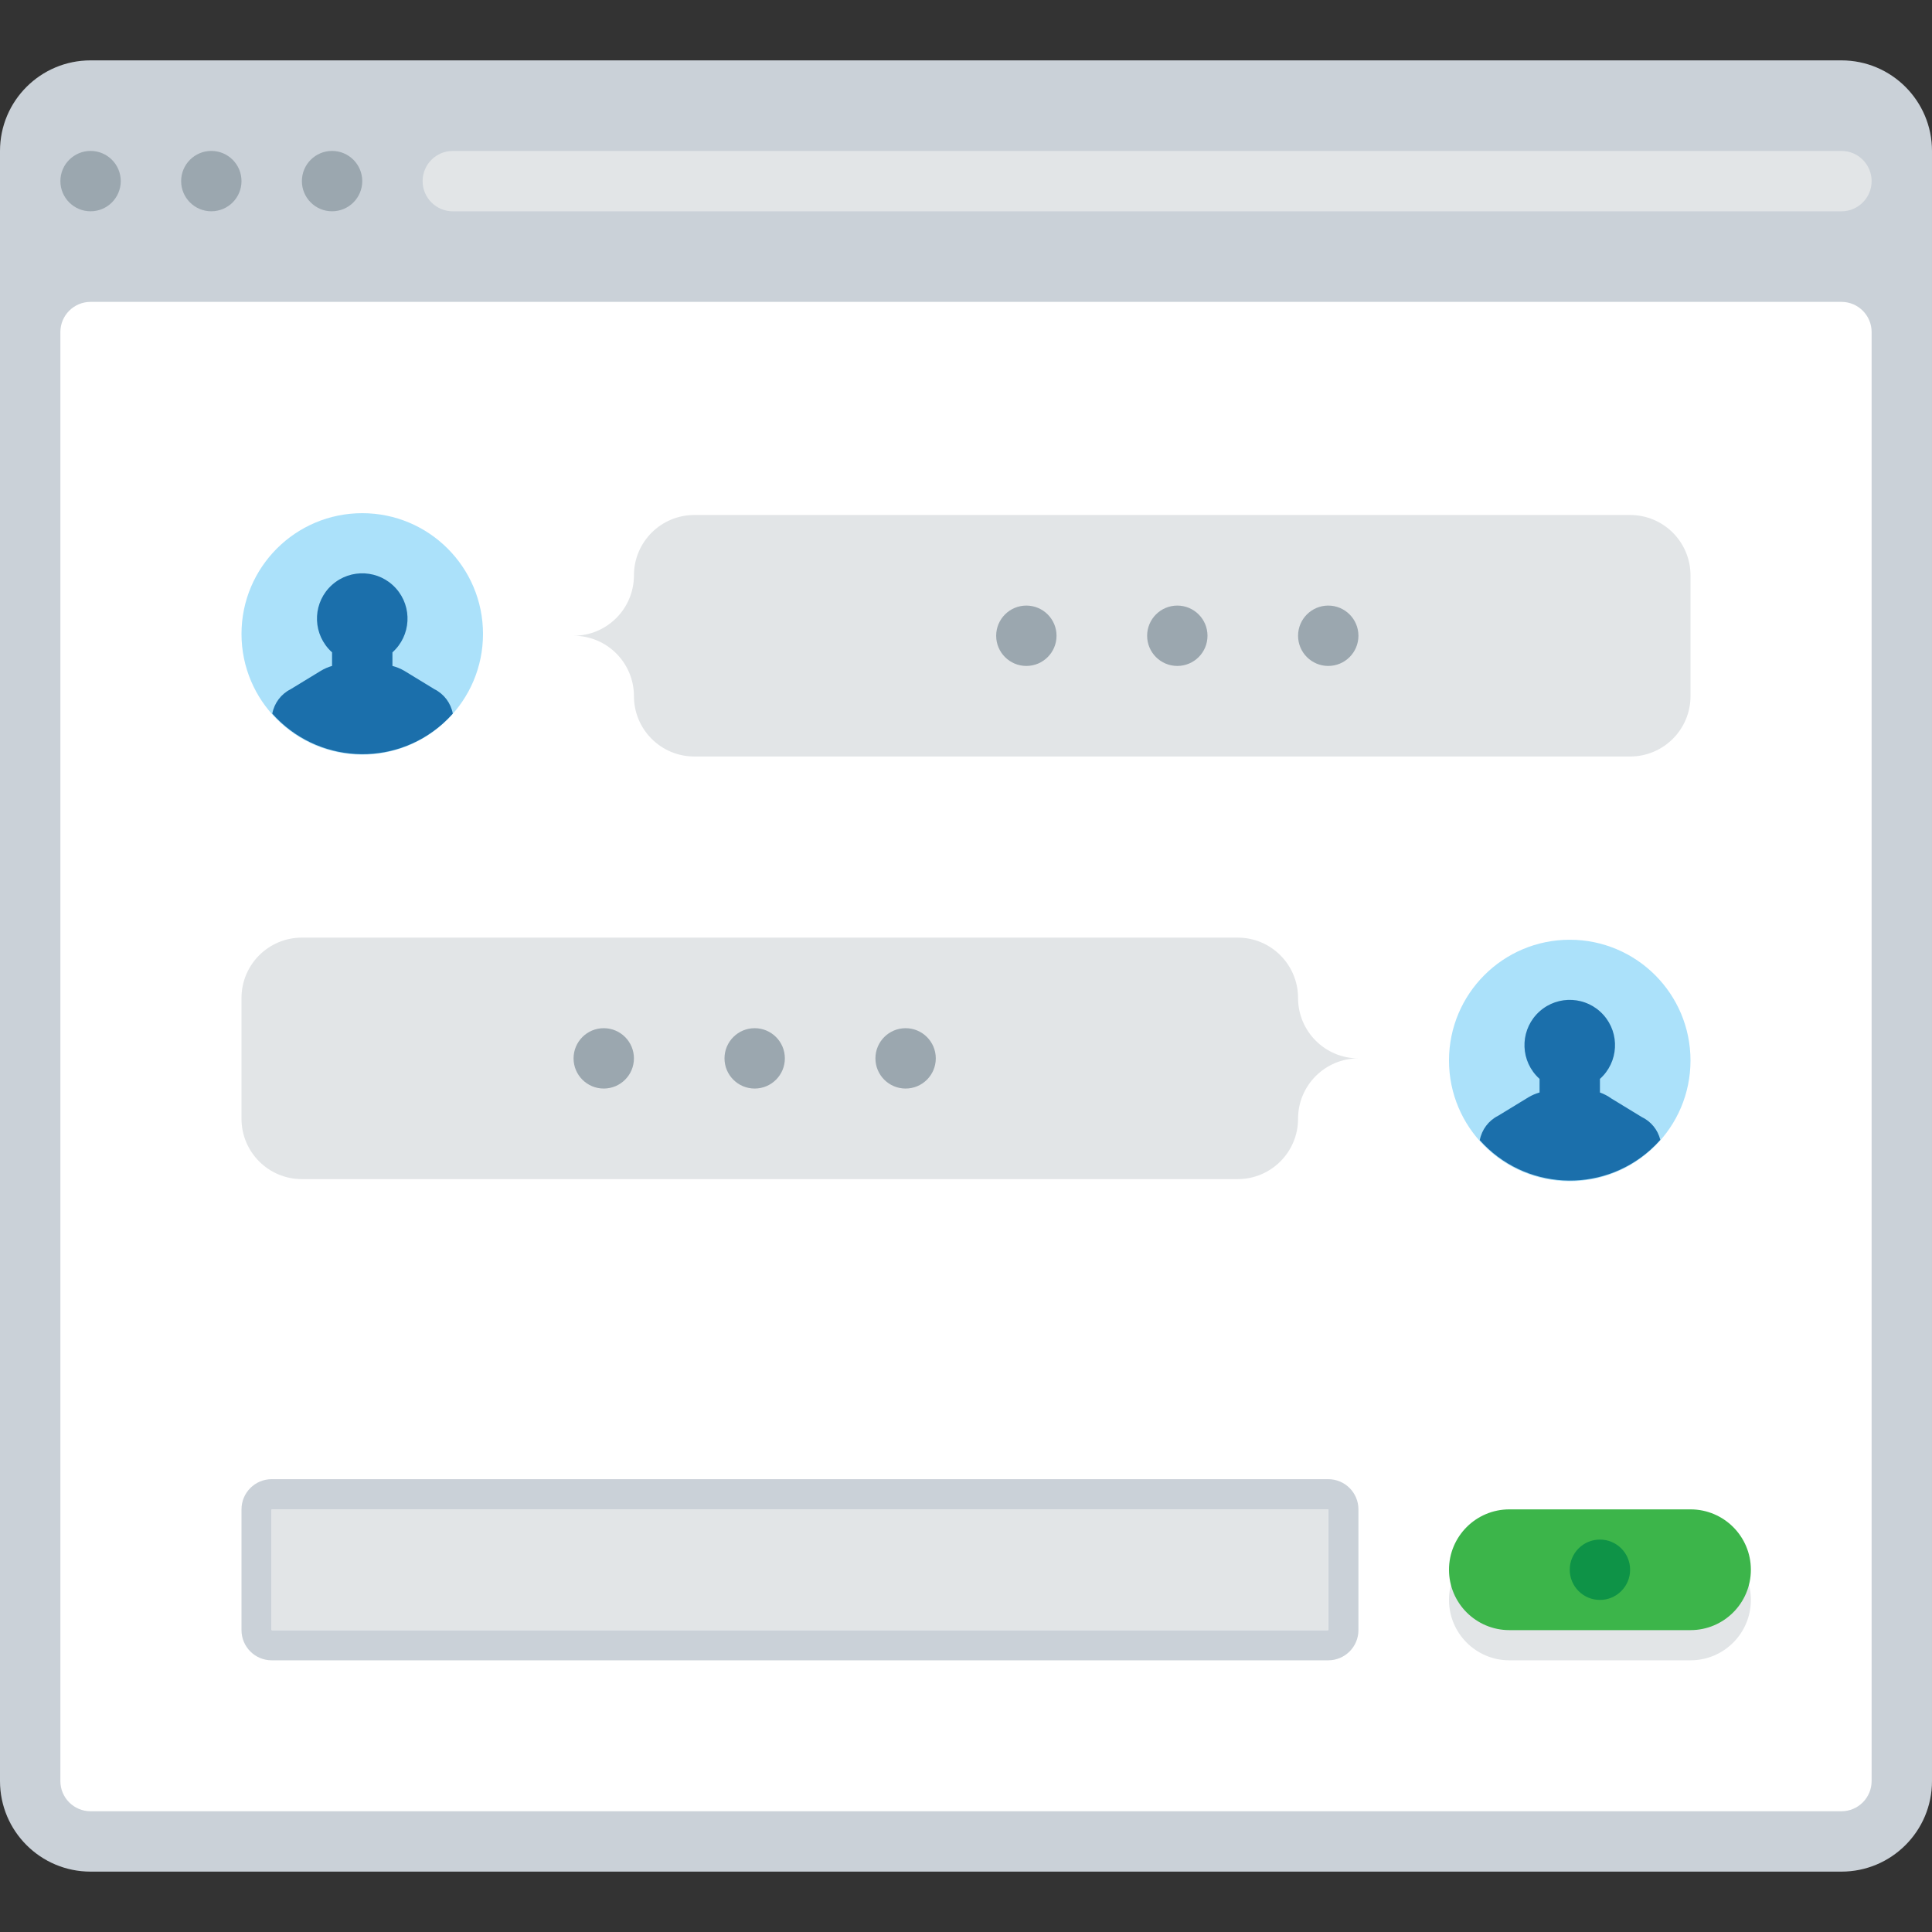 <?xml version="1.0" encoding="iso-8859-1"?>
<!-- Uploaded to: SVG Repo, www.svgrepo.com, Generator: SVG Repo Mixer Tools -->
<svg version="1.1" id="Layer_1" xmlns="http://www.w3.org/2000/svg" xmlns:xlink="http://www.w3.org/1999/xlink" 
	 viewBox="0 0 512.001 512.001" xml:space="preserve">
<rect x="0" y="0" width="512.001" height="512.001" fill="#333333" stroke="none"/>
<path style="fill:#CAD1D8;" d="M24,16h464c13.254,0,24,10.745,24,24v432c0,13.254-10.745,24-24,24H24C10.745,496,0,485.255,0,472V40
	C0,26.745,10.745,16,24,16z"/>
<g>
	<circle style="fill:#9BA7AF;" cx="24.002" cy="47.995" r="7.998"/>
	<circle style="fill:#9BA7AF;" cx="56.002" cy="47.995" r="7.998"/>
	<circle style="fill:#9BA7AF;" cx="88.002" cy="47.995" r="7.998"/>
</g>
<path style="fill:#FFFFFF;" d="M24,80h464c4.418,0,8,3.582,8,8v384c0,4.418-3.582,8-8,8H24c-4.418,0-8-3.582-8-8V88
	C16,83.582,19.582,80,24,80z"/>
<path style="fill:#E2E5E7;" d="M120,40h368c4.418,0,8,3.582,8,8l0,0c0,4.418-3.582,8-8,8H120c-4.418,0-8-3.582-8-8l0,0
	C112,43.582,115.582,40,120,40z"/>
<circle style="fill:#ABE1FA;" cx="96" cy="167.998" r="32"/>
<path style="fill:#1B6FAB;" d="M120,189.12c-0.524-2.804-2.33-5.202-4.88-6.48l-8-4.88c-0.976-0.568-2.026-0.998-3.12-1.28v-3.6
	c4.939-4.418,5.362-12.004,0.945-16.945c-4.418-4.939-12.004-5.362-16.945-0.945s-5.362,12.004-0.945,16.945
	c0.297,0.332,0.612,0.647,0.945,0.945v3.6c-1.039,0.295-2.034,0.725-2.96,1.28l-8,4.88c-2.551,1.278-4.356,3.675-4.88,6.48
	c11.739,13.211,31.965,14.403,45.176,2.663C118.276,190.949,119.165,190.059,120,189.12z"/>
<path style="fill:#E2E5E7;" d="M184.001,136.48c-8.837,0-16,7.163-16,16l0,0l0,0c0,8.837-7.163,16-16,16c8.837,0,16,7.163,16,16l0,0
	c0,8.837,7.163,16,16,16h248.001c8.837,0,16-7.163,16-16v-32c0-8.837-7.163-16-16-16C432,136.48,184.001,136.48,184.001,136.48z"/>
<g>
	<circle style="fill:#9BA7AF;" cx="312.002" cy="168.484" r="7.998"/>
	<circle style="fill:#9BA7AF;" cx="352" cy="168.484" r="7.998"/>
	<circle style="fill:#9BA7AF;" cx="271.995" cy="168.484" r="7.998"/>
</g>
<circle style="fill:#ABE1FA;" cx="416" cy="281.044" r="32"/>
<path style="fill:#1B6FAB;" d="M440,302.08c-0.653-2.67-2.475-4.905-4.96-6.079l-8-4.88c-0.934-0.673-1.957-1.212-3.04-1.6v-3.6
	c4.939-4.418,5.362-12.004,0.945-16.945c-4.418-4.939-12.004-5.362-16.945-0.945s-5.362,12.004-0.945,16.945
	c0.297,0.332,0.612,0.647,0.945,0.945v3.6c-1.039,0.295-2.034,0.725-2.96,1.28l-8,4.88c-2.551,1.278-4.356,3.675-4.88,6.48
	c11.762,13.191,31.99,14.35,45.181,2.588C438.279,303.912,439.167,303.021,440,302.08z"/>
<path style="fill:#E2E5E7;" d="M328,312.48c8.837,0,16-7.163,16-16l0,0c0-8.837,7.163-16,16-16c-8.837,0-16-7.163-16-16l0,0
	c0-8.837-7.163-16-16-16H80c-8.837,0-16,7.163-16,16v32c0,8.837,7.163,16,16,16H328z"/>
<g>
	<circle style="fill:#9BA7AF;" cx="199.998" cy="280.479" r="7.998"/>
	<circle style="fill:#9BA7AF;" cx="160" cy="280.479" r="7.998"/>
	<circle style="fill:#9BA7AF;" cx="239.995" cy="280.479" r="7.998"/>
</g>
<path style="fill:#CAD1D8;" d="M352,400v32H72v-32H352 M352,392H72c-4.418,0-8,3.582-8,8v32c0,4.418,3.582,8,8,8h280
	c4.418,0,8-3.582,8-8v-32C360,395.582,356.418,392,352,392L352,392z"/>
<g>
	<rect x="71.998" y="399.995" style="fill:#E2E5E7;" width="280.002" height="32"/>
	<path style="fill:#E2E5E7;" d="M400,408h48c8.837,0,16,7.163,16,16l0,0c0,8.837-7.163,16-16,16h-48c-8.837,0-16-7.163-16-16l0,0
		C384,415.164,391.163,408,400,408z"/>
</g>
<path style="fill:#3CB54A;" d="M400,400h48c8.837,0,16,7.163,16,16l0,0c0,8.837-7.163,16-16,16h-48c-8.837,0-16-7.163-16-16l0,0
	C384,407.163,391.163,400,400,400z"/>
<circle style="fill:#0E9347;" cx="423.998" cy="416" r="7.998"/>
</svg>